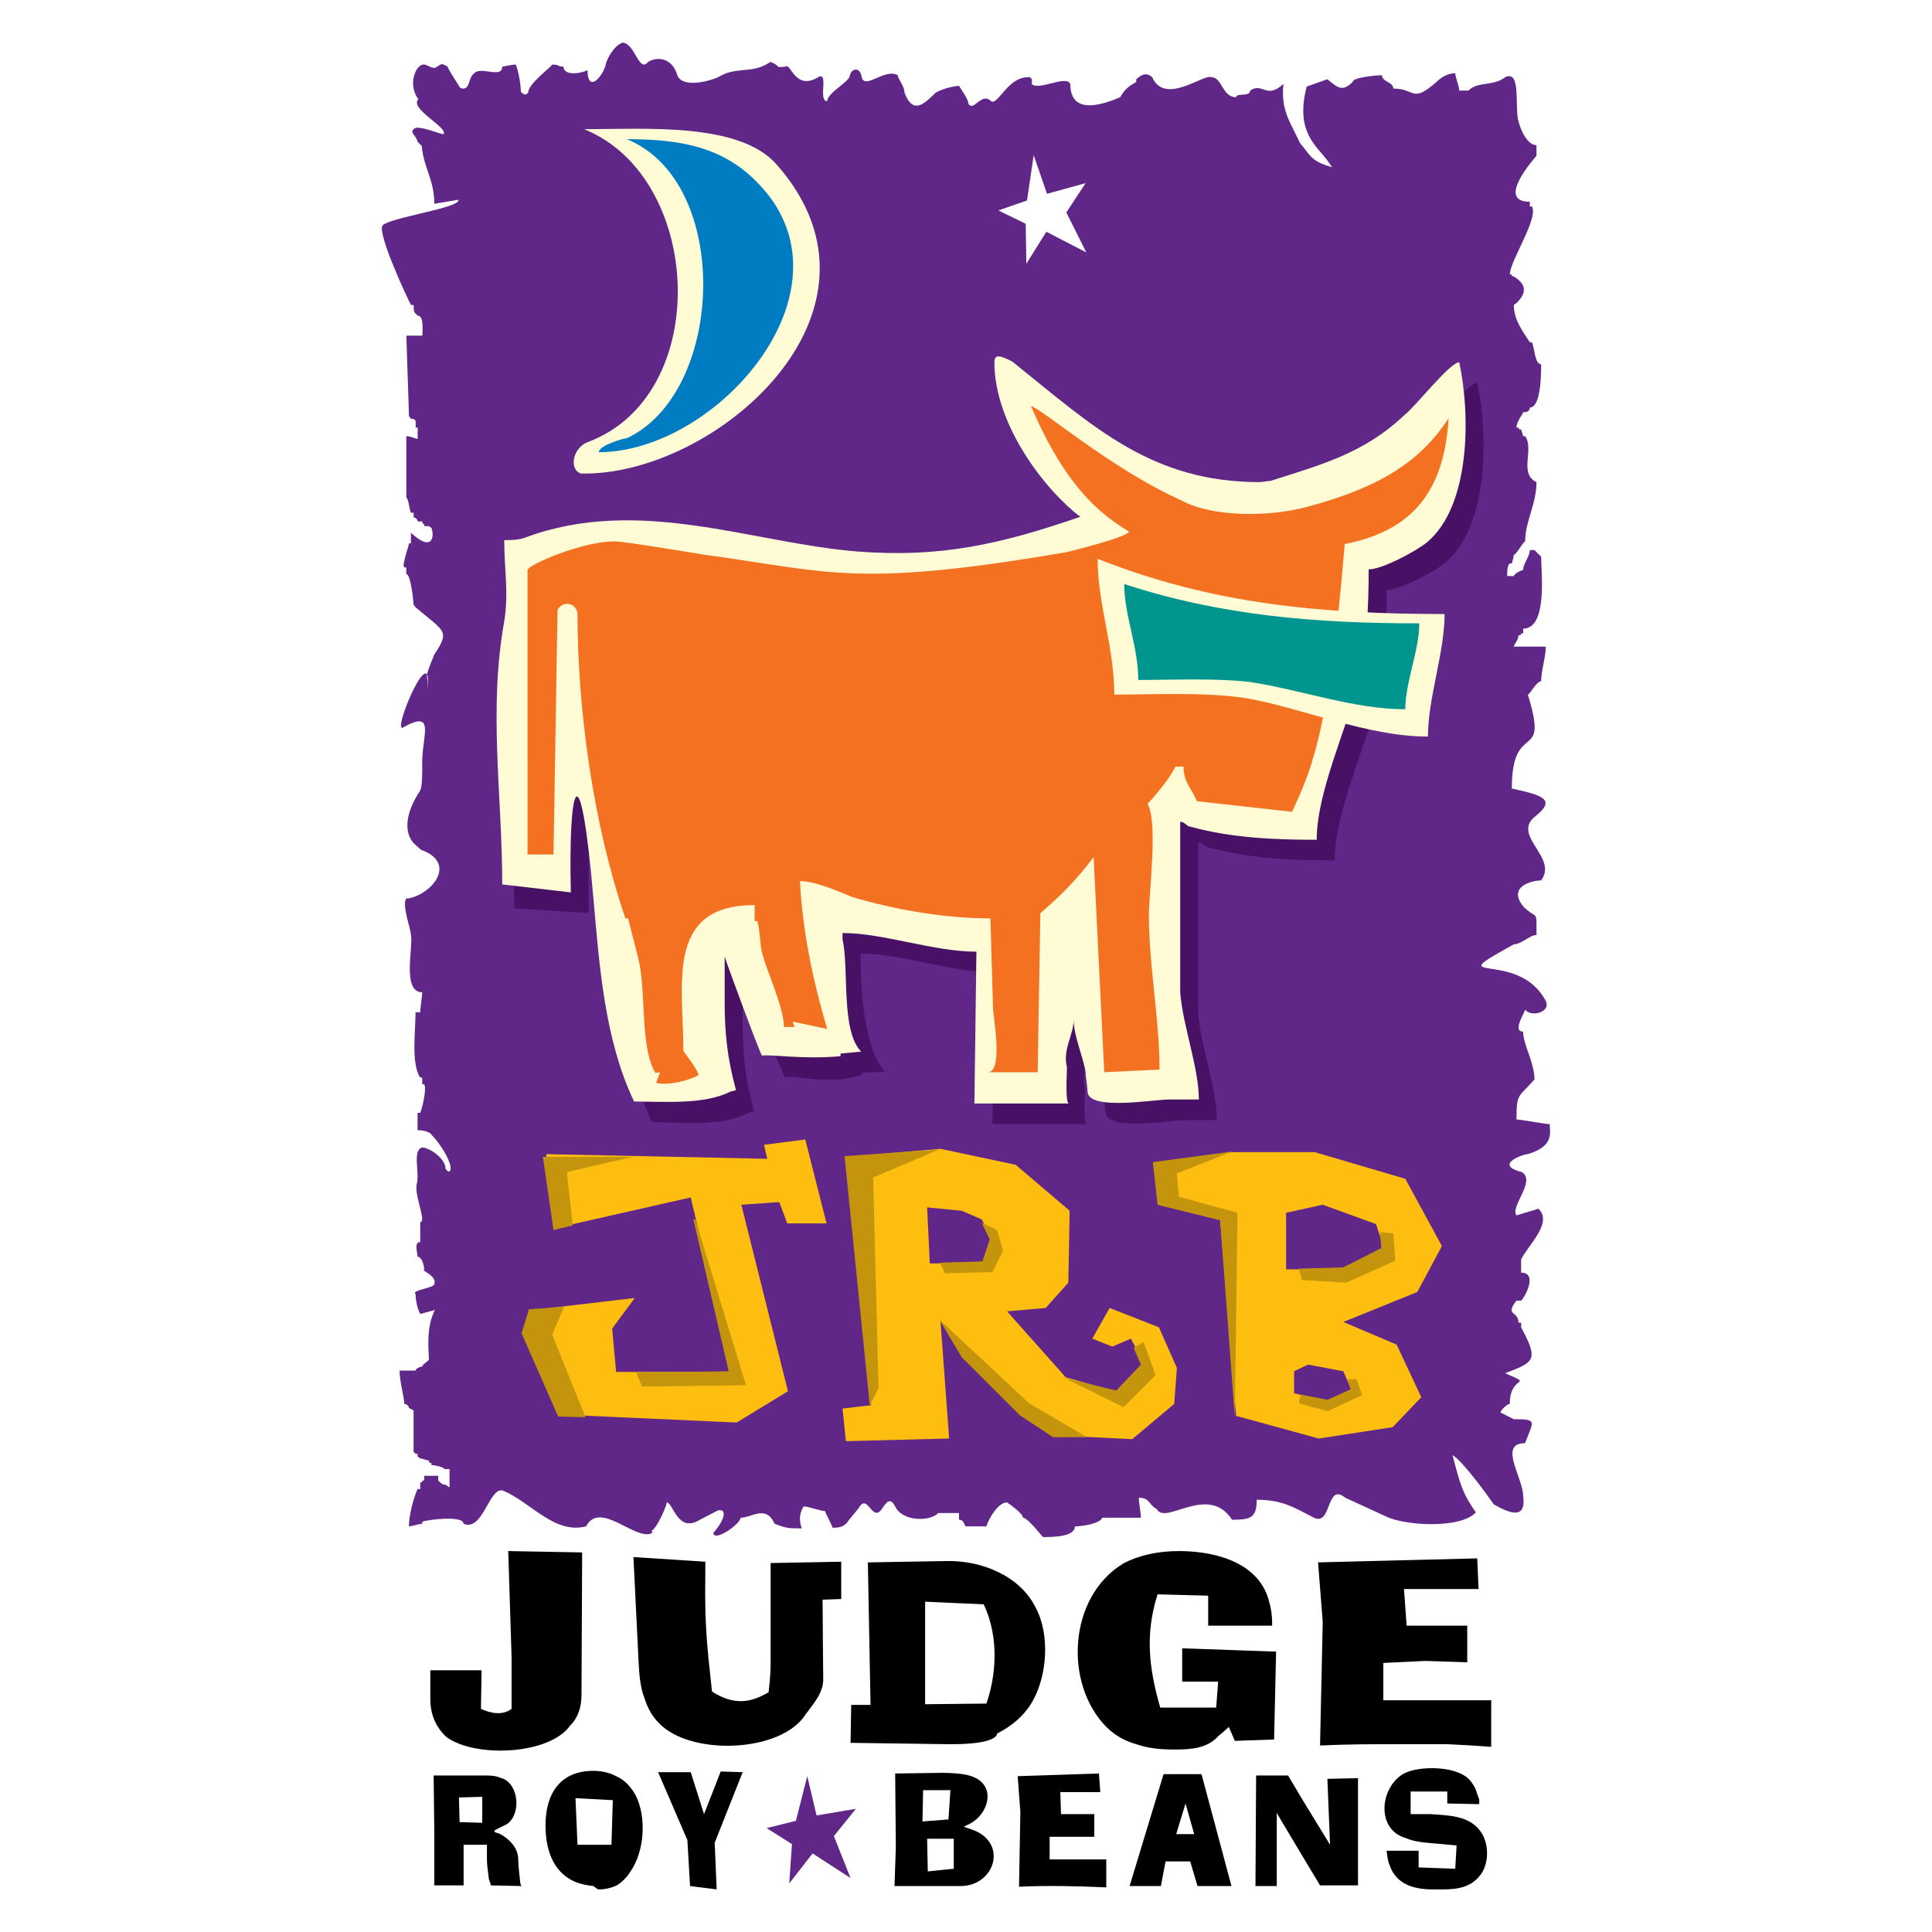 <?xml version="1.0" encoding="utf-8"?>
<!-- Generator: Adobe Illustrator 13.0.0, SVG Export Plug-In . SVG Version: 6.00 Build 14948)  -->
<!DOCTYPE svg PUBLIC "-//W3C//DTD SVG 1.0//EN" "http://www.w3.org/TR/2001/REC-SVG-20010904/DTD/svg10.dtd">
<svg version="1.0" id="Layer_1" xmlns="http://www.w3.org/2000/svg" xmlns:xlink="http://www.w3.org/1999/xlink" x="0px" y="0px"
	 width="192.756px" height="192.756px" viewBox="0 0 192.756 192.756" enable-background="new 0 0 192.756 192.756"
	 xml:space="preserve">
<g>
	<polygon fill-rule="evenodd" clip-rule="evenodd" fill="#FFFFFF" points="0,0 192.756,0 192.756,192.756 0,192.756 0,0 	"/>
	<path fill-rule="evenodd" clip-rule="evenodd" fill="#612788" d="M42.334,6.444c0.266,0,0.598,0.333,1.063,0.333
		c0.73-0.399,0.531-0.532,1.262-0.133c0,0.199,1.263,2.126,1.263,2.126c0.997,0.399,0.797-1.063,1.329-1.395
		c0.598-0.864,2.857,0.531,2.857-0.731c0.199,0,0.864-0.2,1.329-0.2c0.266,0.399,0.531,2.06,0.531,2.725
		c0.333,0.266,0.399,0.398,0.731,0.066c0-0.864,2.126-2.392,2.392-2.791c0.797,0,0.465,0.2,1.13,0.2
		c0,1.063,2.126,0.598,2.392,0.333c0,2.126,1.263,1.062,1.794-0.399c0.067-0.665,0.931-2.126,1.728-2.326
		c1.262,0.133,1.594,3.057,2.525,1.927c0.997-0.598,2.325-0.332,2.857,1.13c0.332,1.594,3.256,0.797,4.12,0.398
		c1.728-1.063,3.189-0.398,4.784-1.263l0.465-0.266c1.129,0.465,0.332,0.598,1.528,0.465c0.465-0.399,0.93,2.525,3.322,0.997
		c0.93-0.332-0.133,2.458,0.797,2.458c0-0.864,2.259-1.927,2.259-2.591c0.133-0.598,0.997-0.997,1.196,0.266
		c0.398,1.129,2.326-0.997,3.588-0.266c0,0.398,0.664,1.063,0.664,1.728c0.864,2.325,2.06,0.997,2.924,0.199
		c0.266-0.398,1.86-0.864,2.525-0.864c0.266,0.465,0.93,1.329,0.93,1.794c0.532,0.797,1.262-1.129,2.193-0.332
		c0.664,0.731,1.661-2.326,3.721-2.326c0.199-0.066,0.531,0.066,0.398,0.665c0.665,0.731,3.455-0.93,3.854,0
		c0,3.256,3.389,1.993,4.983,1.329c0.466-0.863,0.931-1.129,1.595-1.528V7.906c0.266-0.199,0.864-0.864,1.595-0.199
		c1.263,2.857,5.183-0.398,5.914,0c1.062,0,1.062,1.993,2.458,1.993c0-0.465,1.396,0,1.396-0.664
		c1.263-0.864,1.595,0.93,3.322-0.665c-0.266,2.591,0.598,3.654,1.661,5.914c0.996,1.129,0.996,1.794,3.189,2.392
		c0,0-0.332-0.465-0.465-0.665c-1.063-1.462-3.256-2.857-2.061-7.375l2.061-0.731c0.996,0.797,1.462,1.329,2.524,0.266
		c0-0.465,2.459-0.665,2.924-0.665c0,0.665,1.129,0.665,1.129,1.329c2.26,0,1.794,1.528,4.319-0.665
		c0.465-0.465,1.13-0.864,1.86-0.864c0,0.398,0.398,1.262,0.398,1.728h0.931c0.863-0.931,2.458-0.399,3.654-1.329
		c1.528-0.73,0.997,2.525,1.263,4.12c0.266,1.263,0.996,2.658,1.86,2.658v1.063c-0.332,0.398-4.054,4.584-0.665,4.584v0.465h0.2
		c0.73,1.13-2.193,5.449-2.193,6.777c0.398,0,0,0.2,0.398,0.2c0.798,0.532,1.661,1.329,0.267,2.658l-0.267,0.199
		c0,1.528,0.931,2.658,1.595,3.721h0.2c0.266,0.399,0.266,2.193,0.93,2.193c0,0.864,0,4.319-1.13,4.319
		c0,0.465-0.465,0.465-0.664,0.465c0,0.199-0.664,0.864-0.664,1.528c0.465,0,0,0.199,0.465,0.199l0.199,0.665h0.199
		c0.931,1.329-0.664,3.721,1.13,4.584c0,2.193-1.13,3.92-1.13,5.914c-0.199,0-0.863,1.329-1.13,1.329
		c0,0.199-0.199,0.864-0.199,0.864h-0.199c-0.266,0.199-0.266,0.864-0.266,1.263h0.664c0-0.2,0.731-0.598,0.931-0.598
		c0-0.665,0.664-1.329,0.664-1.994h0.466l0.664,0.665c0,1.528,0.665,7.176-1.794,7.176v0.465c-0.465,0,0,0.2-0.465,0.2
		c0,0.465-0.466,0.93-0.466,1.129h3.189c0,1.063-0.465,2.392-0.465,3.455c-0.465,0-1.13,1.329-1.329,1.329
		c2.193,7.043-1.595,2.326-1.595,9.369c2.99,0.665,4.519,1.063,2.326,2.791c-2.393,1.927,2.325,4.053,0.598,6.379
		c-0.864,0-3.455,0.598-1.728,2.658c1.396,1.329,1.263,0.133,1.263,2.791c-0.665,0-1.528,0.93-2.26,0.93
		c-7.707,4.252,0.399,0.333,3.189,5.648c0.532,1.13-1.462,1.661-2.06,0.863c0,0.267-1.329,2.193-0.199,2.193
		c0,1.329,1.13,3.057,1.13,4.784c-1.595,1.794-1.794,1.329-1.794,3.986c0.465,0,2.856,0.465,3.322,0.465
		c0,0.864,0.465,2.193-2.193,2.99c-0.465,0-3.455,1.063-0.598,1.794c1.462,0.864-1.196,3.455-0.531,4.319l2.192-0.665
		c1.462,1.396-0.997,3.589-1.728,5.051v1.328c1.728,0,0.332,2.525,0,2.791h-0.465c-1.196,1.528,0.199,0.997,0.199,2.192h0.266v0.466
		c1.728,3.255,1.396,3.455-1.595,4.584c2.99,1.329,0.465,0.066,0.465,3.057c-0.266,0-0.93,0.664-0.93,0.863l1.328,0.665
		c2.459,0,1.928,0.199,1.13,2.392c-2.725,0-0.199,3.455-0.199,5.25c0.332,2.392-1.263,1.794-2.924,0.863
		c-1.062-1.528-3.256-4.452-4.119-4.917c0.863,3.322,1.063,3.854,2.325,5.715c-1.528,1.661-7.109,1.328-8.97,0.398l-4.053-1.86
		c-1.928-1.595-1.329,2.856-3.123,1.993c-2.061-1.063-3.189-1.794-5.715-1.794c0,1.794-0.598,1.993-2.458,1.993
		c-2.392-3.654-6.645,0.598-7.509-1.063c-0.863-0.465-0.664-1.129-1.794-1.129c0,0.664,0.2,1.328,0.2,1.993h-3.854
		c-0.199,0.598-2.06,0.863-2.724,0.863c0,1.063-2.26,1.063-3.189,1.063c-0.199-0.199-1.528-1.927-1.993-1.927
		c0-0.466-1.595-1.528-1.595-1.528c-0.931,0-1.86,1.728-2.06,2.392h-2.06c-0.2-0.266-0.2-0.664-0.665-0.664v-0.665h-2.06
		c-0.864,0.864-3.588,0.864-4.319-0.664c-0.465-0.93-0.864-0.465-1.329,0.266c-0.997,1.396-1.396-1.728-2.326-0.066l-0.93,1.13
		c-0.465,0.731-0.93,0.797-1.661,0.797c0-0.199-0.73-1.462-0.73-1.661c-0.465,0-1.662-0.465-2.126-0.465
		c-0.133,0.133-0.665,0.997-0.2,2.192c-1.329,0-1.528,0-2.724-0.465c-0.864-1.927-2.259-0.598-3.388-0.598
		c0,0.598-2.592,2.458-2.725,1.528c1.263-1.462,1.329-2.459,0.465-2.259l-1.794,0.93c-2.259,1.396-2.658-1.728-3.322-1.728
		c0,0.398-0.997,2.591-1.462,2.791v0.266c-1.595,0.863-5.183-3.322-6.578-0.665c-3.123,0.798-5.448-2.325-8.173-3.521
		c-1.461-0.73-2.06,4.12-4.053,3.256c0-0.863-3.654-0.398-4.12-0.199v0.199c-0.199,0-1.129,0.266-1.329,0.266
		c0-1.129,0.465-2.856,0.863-3.721h0.266v-0.664c0.398,0,0-0.2,0.398-0.2v-0.465h1.396v0.465l0.199,0.2l0.266,0.199
		c0.465,0,0.465,0.266,0.665,0.266v-1.794h-0.465c-0.2-0.199-0.93-0.398-1.329-0.398c0-0.466-0.266,0-0.266-0.466
		c-0.199,0-0.665-0.199-0.864-0.199l-0.266-0.199v-0.266h-0.199l-0.199-0.199v-4.12l-0.465-0.266c0-0.199-0.266-0.398-0.465-0.398
		c0-0.664-0.465-2.192-0.465-3.322h1.595c0-0.199,0.465-0.398,0.665-0.398c0-0.199,0.465-0.465,0.665-0.665
		c0-0.863-0.333-3.188,0.598-4.983l-1.462,0.399c-0.266-0.466-0.465-1.329-0.465-1.993c-0.465-0.399,1.927-0.599,1.86-0.997
		c0.333-0.797-1.395-1.396-0.997-1.396c0-0.465-0.266-1.329-0.665-1.329c0-0.398-0.398-1.462,0.266-1.462v-1.993
		c0.665,0-0.665-2.79-0.332-3.854c0.265-1.196-0.465-3.322,0.531-3.588c0.665,0,2.326,1.062,2.326,2.126
		c0.398,0.598,0.665,0.133,0.398-0.598c-0.398-1.13-1.329-2.326-1.794-2.791c-0.066-0.199-0.664-0.465-1.396-0.465v-1.728h0.266
		c0.199-0.466,0.665-2.393,0.398-2.857h-0.199v-0.664h-0.199c-0.93-1.329-0.465-4.784-0.465-6.512h0.465
		c0-0.466,0.199-1.595,0.199-1.993c-2.06,0-0.864-4.585-1.129-5.715c0-0.598-0.93-2.99-0.465-3.654h0.266
		c2.458-0.532,4.784-3.588,1.196-4.851l-0.731-0.664c-0.997-1.13-0.797-3.057,0.665-5.25c0.199-0.399,0.199-1.728,0.199-2.392
		c-0.133-2.923,1.528-5.847-1.993-3.854c-0.864,0,3.056-9.037,2.525-3.788c0.133-2.06-0.532-0.531,0.664-3.521
		c1.595-2.392,1.063-2.259-1.86-4.718l-0.199-0.266c0-0.199-0.266-3.057-0.731-3.057v-0.664h-0.199
		c-0.266-0.2,0.465-2.126,0.465-2.392h0.199v-1.063c1.993,1.86,2.392,0.598,2.06-0.465L42.8,52.491h-0.465
		c0-0.465-0.199,0-0.199-0.465H41.67c0-0.199-0.199-0.399-0.398-0.399v-0.465h-0.266c-0.199-0.399-0.199-1.263-0.465-1.528v-6.113
		c0.465,0,0.93,0.266,1.129,0.266v-1.129h-0.199v-0.665l-0.199-0.199h-0.266l-0.199-0.266l-0.266-8.04h1.595
		c0-0.399,0.199-1.994-0.465-1.994c-0.398-0.398-0.398-0.332-0.398-1.063h-0.266c-0.465-0.864-3.322-7.043-2.857-7.907
		c0.532-0.797,7.907-1.794,7.575-2.591l-2.392,0.398c0-2.392-1.063-3.588-1.262-5.781l-0.399-0.398
		c-0.199-0.731-0.863-0.931-0.332-1.329c0.465-0.398,3.123,0.797,2.924,0.532c0.398-0.665-3.455-2.525-2.525-3.456
		C40.607,8.372,41.537,6.312,42.334,6.444L42.334,6.444z"/>
	<path fill-rule="evenodd" clip-rule="evenodd" fill="#481166" d="M111.968,53.156c-7.973,2.724-16.345,4.584-24.717,3.92
		c-10.498-0.864-22.857-5.05-33.023-2.724c-0.731,0-1.86,0.199-2.525,0.199c0,2.924,0.266,6.578-0.199,9.502
		c-1.595,8.903-0.199,17.741-0.199,26.578l7.441,0.465c-0.266-10.897,0.931-14.751,2.259,0.664
		c0.598,6.777,1.13,14.087,4.053,20.199c3.189,0,6.777,0.465,9.501-0.863l0.665-0.266c-0.864-3.189-1.129-5.648-1.129-8.838v-4.518
		c0,0.199,4.053,9.833,4.252,10.033c1.063-0.332,3.987,0.863,7.642-0.267v-0.199l2.326-0.133c-2.06-2.06-2.458-8.239-2.458-11.096
		v-0.665c4.119,0,9.036,1.861,13.355,1.861l-0.199,15.148h9.435c-0.398,0-0.199-3.122-0.199-3.588
		c-0.465-1.86,0.665-3.189,0.665-4.784c0,1.595,0.93,3.655,1.195,5.25c0,0.465,0.199,1.594,0.199,1.993
		c0.2,1.86,6.578,0.73,8.106,0.73h2.99c0-3.189-1.595-7.309-1.86-10.697v-17.01c0.465,0,0.664,0.465,0.931,0.465
		c4.053,1.129,8.371,1.329,12.69,1.329c0-4.718,2.924-10.897,4.053-15.415c0.931-3.588,1.13-7.708,1.13-11.562
		c1.329,0,4.718-1.794,5.848-2.724c4.318-3.654,4.318-12.691,3.188-17.94c-0.93,0-4.518,4.585-5.448,5.25
		c-4.053,3.854-8.372,4.983-13.355,6.578v0.199c-10.83,0-19.003-4.983-27.109-11.562v-0.199c-0.199,0-0.465,0-0.465-0.266
		C101.005,44.385,108.313,50.431,111.968,53.156L111.968,53.156z"/>
	<path fill-rule="evenodd" clip-rule="evenodd" fill="#FFFCD5" d="M58.281,12.89c11.894,4.784,12.89,26.578,0.332,31.229
		c-1.395,0.531-1.927,2.658-0.665,3.123c13.289,0.333,32.492-16.146,19.535-30.83C73.763,12.159,64.261,12.89,58.281,12.89
		L58.281,12.89z"/>
	<path fill-rule="evenodd" clip-rule="evenodd" fill="#007CC2" d="M62.534,13.886c10.498,4.252,9.833,25.25,0,29.834
		c-0.332,0-2.791,0.731-2.791,1.396c11.894,0,26.246-16.479,15.747-26.977C72.035,14.617,67.783,13.886,62.534,13.886L62.534,13.886
		z"/>
	<polygon fill-rule="evenodd" clip-rule="evenodd" fill="#FEBE10" points="54.494,115.148 55.424,122.524 68.913,119.468 
		73.032,136.876 61.471,136.876 61.072,132.558 63.331,129.501 53.165,130.696 52.434,132.757 55.889,141.129 73.497,141.926 
		78.613,138.803 73.962,120.198 77.75,119.933 78.547,122.059 82.467,122.059 80.341,113.687 76.221,114.219 76.554,115.614 
		54.494,115.148 	"/>
	<path fill-rule="evenodd" clip-rule="evenodd" fill="#FEBE10" d="M84.394,143.786l-0.333-3.256l2.857-0.332l-2.458-24.783
		l9.369-0.798l7.508,1.595l5.383,4.585l-0.134,7.176l-2.259,2.524l-3.854,0.333l5.847,6.577l5.315,1.528l2.592-2.724l-1.396-2.658
		l-1.86,0.798l-1.993-0.798l1.728-3.057l4.917,1.928l1.794,4.053l-0.266,3.588l-4.187,3.521l-8.04-0.398l-3.322-2.392l-5.581-5.715
		l-2.192-3.322l0.864,11.761L84.394,143.786L84.394,143.786z M92.5,120.464l0.266,5.582h5.448l0.798-2.393l-1.063-1.993
		l-1.993-0.863L92.5,120.464L92.5,120.464z"/>
	<path fill-rule="evenodd" clip-rule="evenodd" fill="#FEBE10" d="M123.33,141.262l-1.595-19.535l-6.179-1.528l-0.398-4.119
		l7.773-1.13h8.239l9.036,2.658l3.654,6.711l-2.458,4.584l-7.376,2.99l5.316,2.259l2.458,5.25l-2.857,2.989l-7.375,1.13
		L123.33,141.262L123.33,141.262z M128.313,120.996v5.647h5.714l4.12-1.927l-0.864-2.592l-5.315-1.927L128.313,120.996
		L128.313,120.996z M129.111,136.81v2.193l3.255,0.797l2.459-1.13l-0.798-1.86l-3.521-0.664L129.111,136.81L129.111,136.81z"/>
	<path fill-rule="evenodd" clip-rule="evenodd" fill="#FFFCD5" d="M107.782,51.561c-7.907,2.725-13.953,4.12-22.325,3.456
		c-10.498-0.864-21.728-5.582-33.023-1.396c-0.665,0.266-1.462,0.266-2.126,0.266c0,2.924,0.465,5.183,0,8.106
		c-1.594,8.837-0.199,17.409-0.199,26.246l6.844,0.797c-0.266-10.897,0.931-14.75,2.259,0.665c0.598,6.777,1.13,14.086,4.053,20.199
		c3.189,0,6.977,0.332,9.634-0.997l0.532-0.133c-0.864-3.188-1.13-5.647-1.13-8.837v-4.518c0,0.199,3.521,9.701,3.721,9.9
		c1.196-0.133,3.92,0.399,7.84,0.066v-0.266l2.06-0.199c-2.06-2.06-1.196-8.372-1.86-11.163v-0.665c4.12,0,9.037,1.86,13.355,1.86
		l-0.199,15.149h9.435c-0.398,0-0.199-3.123-0.199-3.588c-0.465-1.86,0.665-3.189,0.665-4.784c0,1.595,0.93,3.654,1.195,5.249
		c0,0.466,0.199,1.595,0.199,1.993c0.2,1.861,6.578,0.731,8.106,0.731h2.99c0-3.189-1.595-7.31-1.86-10.697v-17.01
		c0.465,0,0.664,0.465,0.931,0.465c4.053,1.129,8.371,1.329,12.69,1.329c0-4.718,2.924-10.897,4.053-15.416
		c0.931-3.588,1.13-7.708,1.13-11.561c1.329,0,4.718-1.794,5.847-2.725c4.319-3.654,4.319-12.691,3.189-17.94
		c-0.93,0-4.518,4.584-5.448,5.249c-4.053,3.854-8.372,4.983-13.355,6.578l-1.062,0.133c-10.831,0-16.545-5.448-24.718-12.026
		c-1.062-0.532-1.794-0.864-1.794,0.066C99.211,42.325,104.194,48.837,107.782,51.561L107.782,51.561z"/>
	<path fill-rule="evenodd" clip-rule="evenodd" fill="#F37121" d="M106.453,55.082c0.532-0.132,6.18-1.528,6.18-2.06
		c-4.12-2.392-7.043-6.179-9.768-12.492c0.864,0.067,8.04,6.312,15.083,9.435c2.924,1.595,8.571,1.661,12.491,0.598
		c6.91-1.86,11.163-4.319,14.087-8.837c-0.466,8.107-4.386,11.362-10.366,12.559c-1.594,19.801-3.721,23.256-5.248,26.711
		l-9.502-1.063c-0.531-1.329-1.329-1.86-1.329-3.455h-0.797c-0.599,1.13-1.396,2.193-2.791,3.721
		c1.063,1.86,0.133,8.771,0.133,11.163c0,4.983,1.063,10.299,1.063,15.349l-5.516,0.266l-1.062-21.461
		c-1.661,2.192-3.123,3.721-5.315,5.582l-0.267,15.88h-4.982c1.595,0,0.531-5.581,0.531-6.378l-0.266-8.971
		c-4.519,0-9.501-0.864-13.754-2.126c-1.329-0.532-3.654-1.595-5.249-1.595c0.266,4.983,1.263,9.834,2.725,14.751l-3.456-0.731
		l0.2,0.532h-1.063c0-1.86-1.595-5.315-2.126-7.177c-0.266-0.797-0.266-2.658-0.531-3.388h-0.266v-1.595
		c-8.97,0-7.109,7.907-7.109,14.551c0.398,0.598,1.196,1.528,1.528,2.392c-0.598,0.399-2.791,1.13-4.252,0.798l0.398-1.063
		l-0.465,0.066c-1.594-2.657-0.864-8.238-1.728-11.495l-0.997-3.92h-0.266c-3.189-9.302-4.784-20.664-4.784-30.498
		c-0.266-1.13-1.595-1.13-1.993-0.266l-0.399,24.385h-2.591V56.876c0-0.532,5.648-2.923,8.705-2.857
		c0.531-0.066,7.707,1.13,8.97,1.329C82.932,57.076,85.457,58.67,106.453,55.082L106.453,55.082z"/>
	<path fill-rule="evenodd" clip-rule="evenodd" fill="#FFFCD5" d="M109.51,55.747c11.495,4.585,22.591,5.515,34.617,5.515
		c0,3.854-1.661,8.372-1.661,12.226c-6.112,0-12.491-2.857-18.271-3.854c-4.054-0.598-9.104-0.332-13.023-0.332
		C111.171,64.518,109.51,60.332,109.51,55.747L109.51,55.747z"/>
	<path fill-rule="evenodd" clip-rule="evenodd" fill="#00958E" d="M112.168,58.272c9.767,3.189,19.269,3.92,29.435,3.92
		c0,2.724-1.396,5.847-1.396,8.572c-5.183,0-10.564-1.994-15.548-2.725c-3.389-0.398-7.708-0.199-11.097-0.199
		C113.562,64.451,112.168,61.461,112.168,58.272L112.168,58.272z"/>
	<polygon fill-rule="evenodd" clip-rule="evenodd" fill="#C4950C" points="52.767,130.63 52.036,133.022 55.69,141.328 
		58.414,141.395 55.092,133.155 56.288,130.364 52.767,130.63 	"/>
	<polygon fill-rule="evenodd" clip-rule="evenodd" fill="#C4950C" points="54.162,115.415 55.225,122.724 57.152,122.258 
		56.554,116.942 63.132,115.415 54.162,115.415 	"/>
	<polygon fill-rule="evenodd" clip-rule="evenodd" fill="#C4950C" points="84.261,115.348 86.786,140.265 87.65,138.471 
		87.118,117.475 93.696,114.684 84.261,115.348 	"/>
	<polygon fill-rule="evenodd" clip-rule="evenodd" fill="#C4950C" points="101.736,141.195 105.059,143.388 108.446,143.388 
		102.666,139.999 93.696,131.627 95.955,135.414 101.736,141.195 	"/>
	<polygon fill-rule="evenodd" clip-rule="evenodd" fill="#C4950C" points="115.024,115.946 115.49,120.198 121.735,121.727 
		123.197,141.395 123.463,120.996 117.616,119.401 117.417,117.075 122.932,114.883 115.024,115.946 	"/>
	<polygon fill-rule="evenodd" clip-rule="evenodd" fill="#C4950C" points="93.762,125.979 98.015,125.847 98.746,123.653 
		97.948,121.992 99.477,122.724 100.075,124.783 99.012,126.909 94.294,127.042 93.762,125.979 	"/>
	<polygon fill-rule="evenodd" clip-rule="evenodd" fill="#C4950C" points="129.576,126.577 129.908,127.707 134.294,127.973 
		139.211,125.779 139.011,123.056 137.682,122.923 137.815,124.518 134.027,126.444 129.576,126.577 	"/>
	<polygon fill-rule="evenodd" clip-rule="evenodd" fill="#C4950C" points="129.775,139.135 129.576,139.999 132.434,140.797 
		135.889,139.202 135.356,137.607 134.427,137.607 134.759,138.604 132.434,139.667 129.775,139.135 	"/>
	<polygon fill-rule="evenodd" clip-rule="evenodd" fill="#C4950C" points="106.188,137.474 112.102,140.397 115.29,137.208 
		114.095,133.886 113.098,134.484 113.829,136.146 111.37,138.736 106.188,137.474 	"/>
	<polygon fill-rule="evenodd" clip-rule="evenodd" fill="#C4950C" points="63.464,136.942 64.062,138.338 74.427,138.205 
		69.377,121.66 69.178,121.66 72.7,136.81 63.464,136.942 	"/>
	<path fill-rule="evenodd" clip-rule="evenodd" d="M147.516,158.537h-7.441l0.266,3.654h6.047v3.655l-4.187-0.134l-4.186,0.2v3.721
		h10.764v4.651c-1.661-0.134-3.123-0.2-4.385-0.267c-1.329,0-2.924,0-4.718,0c-2.658,0-5.315,0-7.974,0.133l0.266-12.358
		l-0.465-5.913l15.88-0.399L147.516,158.537L147.516,158.537z M126.918,162.191h-6.378v-2.99l-5.05-0.133
		c-1.263,3.987-0.864,7.376,0.266,11.296h5.581l0.199-2.591h-3.588v-3.322l9.369,0.332l-0.2,8.771l-3.92,0.133l-0.598-1.396
		c-0.333,0.333-0.665,0.599-1.063,0.931c-1.062,1.196-2.657,1.329-4.318,1.329c-1.528,0-2.725-0.133-3.854-0.532
		c-1.195-0.332-2.192-0.93-2.989-1.728c-4.253-4.318-3.788-12.956,1.661-16.278c1.462-0.798,3.388-1.263,5.581-1.263
		c3.986,0,8.173,1.329,9.036,5.183c0.199,0.664,0.266,1.396,0.266,1.927V162.191L126.918,162.191z M98.147,160.065l-5.847-0.266
		v10.232l6.113-0.066C99.344,167.308,99.742,163.454,98.147,160.065L98.147,160.065z M86.853,170.099l-0.266-14.219l7.907-0.134
		c3.521-0.066,7.309,1.528,8.836,4.651c1.462,2.725,1.13,6.844-0.332,9.369c-0.797,1.396-2.06,2.458-3.521,3.189
		c0,0,0.199,1.129-4.983,1.062l-9.635-0.133l0.066-3.787H86.853L86.853,170.099z M76.886,155.945l7.043-0.132v3.721l-1.86,0.066
		c0,1.728,0.066,7.641,0.066,7.973c0,1.396-1.13,2.592-1.794,3.521c-2.458,3.788-11.495,4.12-14.618,0.798
		c-0.665-0.664-1.13-1.528-1.396-2.392c-0.399-0.997-0.531-2.127-0.598-3.389l-0.531-10.765l7.176,0.466
		c0,2.325-0.066,4.053,0.066,6.444c0.133,2.525,0.333,3.987,0.598,6.512c2.193,1.396,3.854,1.13,5.647,0.066
		c0.2-1.794,0.2-2.259,0.2-3.521C76.886,162.258,76.886,158.869,76.886,155.945L76.886,155.945z M48.049,166.644l-0.066,3.854
		c1.063,0.466,2.126,0.665,3.057,0v-5.183l-0.333-10.564l7.375,0.133l-0.066,14.219c0,1.196-0.333,2.26-1.13,3.057
		c-2.06,2.924-9.501,3.256-12.358,1.13c-1.063-0.997-1.595-2.259-1.595-3.787v-2.857H48.049L48.049,166.644z"/>
	<path fill-rule="evenodd" clip-rule="evenodd" d="M144.394,179.933v-1.196h-3.655v2.259h1.994c1.794,0.133,3.854,0.133,4.983,1.729
		c0.863,1.195,0.863,3.188,0,4.318c-0.931,1.263-2.326,1.462-3.722,1.462h-1.062c-1.794,0-3.588-0.465-4.253-2.325
		c-0.199-0.399-0.266-0.931-0.332-1.528h3.189v1.661l3.654,0.133l0.133-2.326l-2.924-0.266c-0.797-0.066-1.527-0.199-2.126-0.465
		c-3.057-0.863-2.592-5.116-0.199-6.445c1.462-0.797,5.647-0.863,6.777,0.931c0.199,0.266,0.398,0.598,0.465,0.93
		c0.133,0.332,0.199,0.599,0.266,0.731c0,0.266,0,0.398,0,0.465L144.394,179.933L144.394,179.933z M127.384,180.863v7.309h-2.127
		l0.066-11.03h3.189l1.462,2.459l2.725,4.451l-0.266-6.578l3.056-0.066v10.698h-3.787
		C131.901,188.438,127.384,180.929,127.384,180.863L127.384,180.863z M118.28,179.933l-0.93,3.057h1.794L118.28,179.933
		L118.28,179.933z M119.875,177.009l2.99,11.163h-3.389l-0.731-2.459h-2.458l-0.465,2.459h-3.123l3.389-11.163H119.875
		L119.875,177.009z M109.775,178.803h-3.986l0.066,2.192h3.322v2.26h-4.452v2.259h5.648v2.791c-2.924-0.133-5.848-0.199-8.705-0.066
		l0.134-7.442l-0.267-3.588l8.106-0.266L109.775,178.803L109.775,178.803z M92.035,181.727l2.591-0.199l0.199-2.924h-2.725
		L92.035,181.727L92.035,181.727z M95.158,186.444v-2.99H92.5l0.066,3.256L95.158,186.444L95.158,186.444z M95.822,188.172h-6.578
		l0.133-3.854l-0.066-7.376l4.717-0.066c0.731,0,1.794,0.066,2.392,0.199c3.189,0.665,2.326,3.92,0.266,4.917l-0.532,0.266
		l0.599,0.199C100.673,183.653,99.344,188.172,95.822,188.172L95.822,188.172z M68.913,176.81l1.329,4.186l1.661-4.252l2.193,0.066
		l-2.791,7.043l0.199,4.651l-2.658-0.332l-0.266-4.585l-2.923-6.777H68.913L68.913,176.81z M61.139,179.601l-3.721-0.199l0.199,4.65
		h3.389L61.139,179.601L61.139,179.601z M54.427,182.125c0-3.189,1.462-5.448,4.784-5.448c0.864,0,1.661,0.199,2.392,0.598
		c0.731,0.332,1.329,0.997,1.794,1.794c1.129,2.193,0.93,5.648-0.532,7.708c-0.332,0.531-0.797,0.997-1.329,1.329
		c-0.598,0.266-1.13,0.398-1.794,0.398c-0.133,0-0.266-0.133-0.532-0.332c-0.665-0.066-1.329-0.199-1.927-0.466
		C55.092,186.71,54.427,184.385,54.427,182.125L54.427,182.125z M51.703,185.514c0,0.598,0.133,1.595,0.2,2.326
		c0,0.065,0.066,0.199,0.066,0.266c0.067,0,0.067,0.066,0.133,0.066l-3.123-0.066c-0.066-0.266-0.133-0.465-0.199-0.599
		c-0.066-0.664-0.199-1.328-0.199-1.993v-1.462h-2.326v4.054h-2.924v-5.183l-0.066-5.781h5.316c0.531,0,0.997,0.066,1.461,0.266
		c1.728,0.532,1.994,3.588,0.532,4.585c-0.266,0.133-0.532,0.266-0.797,0.398c-0.266,0.134-0.465,0.199-0.465,0.333
		c0,0.066,0.199,0.133,0.465,0.199C49.776,182.923,51.703,183.786,51.703,185.514L51.703,185.514z M48.115,179.269l-2.326,0.065
		l0.066,2.459l2.259,0.066V179.269L48.115,179.269z"/>
	<polygon fill-rule="evenodd" clip-rule="evenodd" fill="#612788" points="79.411,181.66 80.54,177.208 81.47,181.128 
		85.391,180.464 83.198,183.188 84.859,187.374 81.072,184.916 78.746,187.905 79.012,183.985 76.487,182.391 79.411,181.66 	"/>
	<polygon fill-rule="evenodd" clip-rule="evenodd" fill="#FFFFFF" points="102.467,20 103.131,15.481 104.46,19.335 108.313,18.272 
		106.387,21.195 108.381,25.182 104.394,23.122 102.4,26.312 102.334,22.325 99.609,20.996 102.467,20 	"/>
</g>
</svg>
